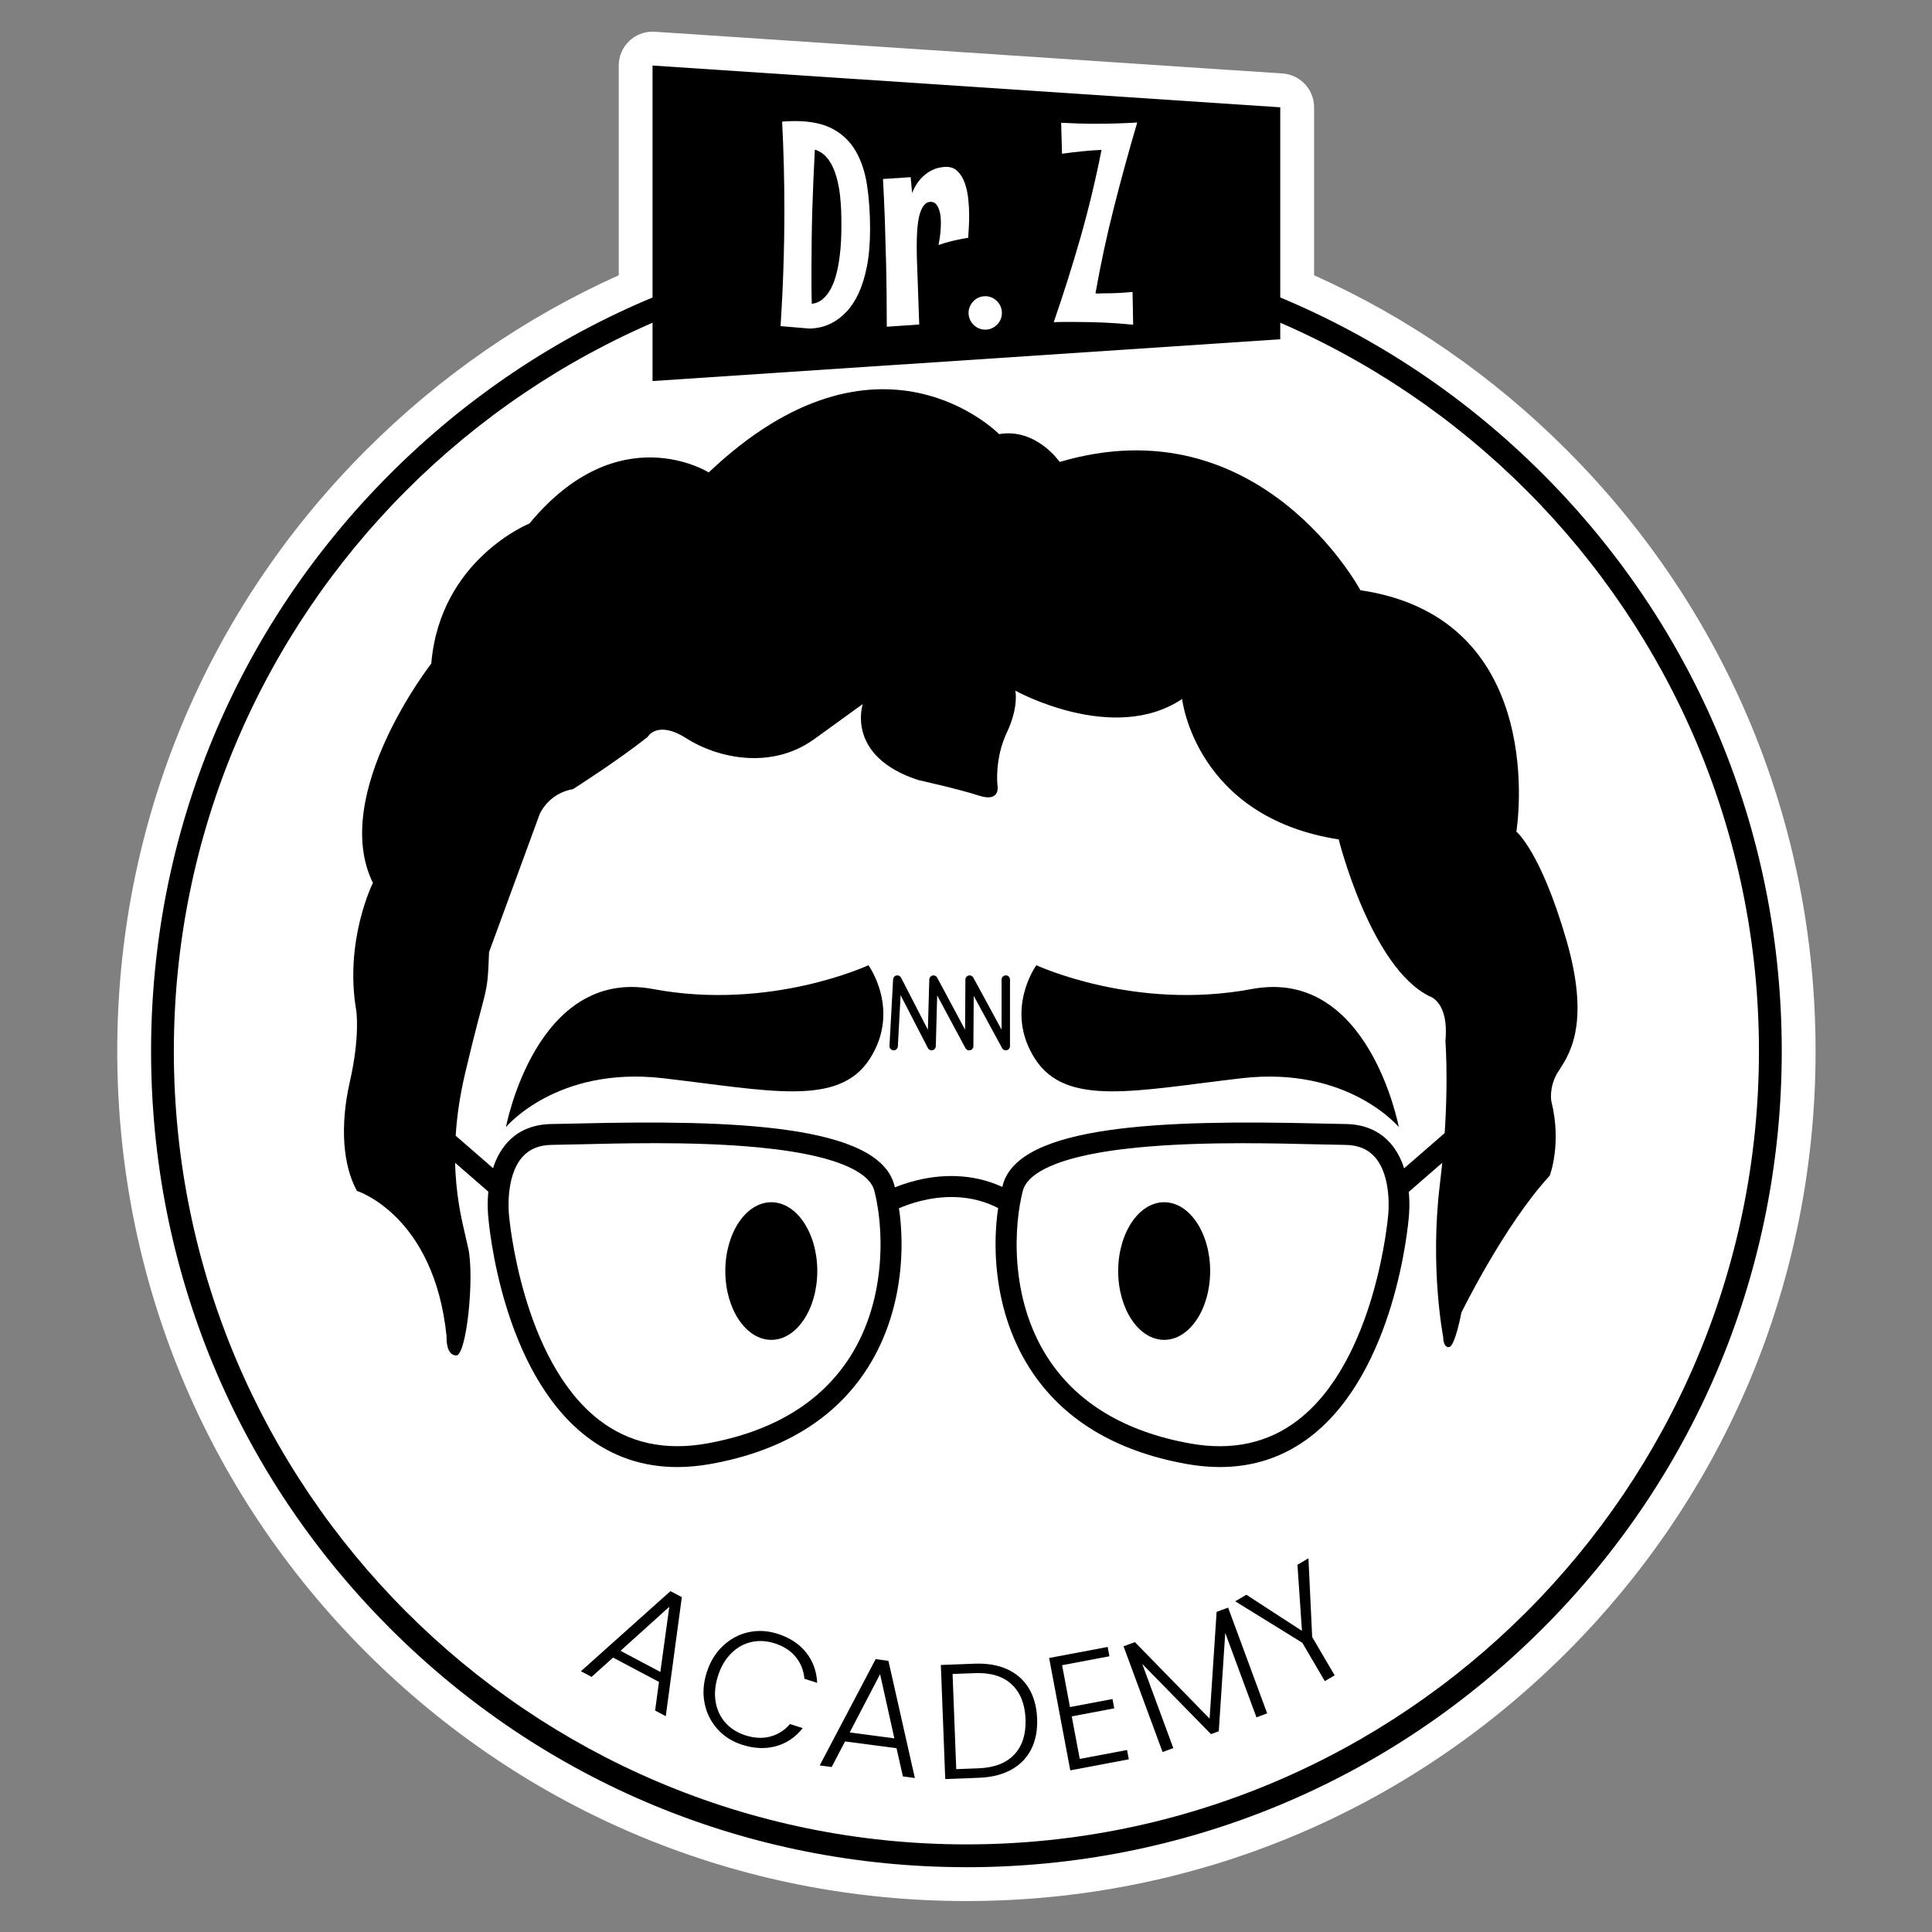 <?xml version="1.0" encoding="UTF-8" standalone="no"?><!DOCTYPE svg PUBLIC "-//W3C//DTD SVG 1.1//EN" "http://www.w3.org/Graphics/SVG/1.1/DTD/svg11.dtd"><svg width="100%" height="100%" viewBox="0 0 2500 2500" version="1.1" xmlns="http://www.w3.org/2000/svg" xmlns:xlink="http://www.w3.org/1999/xlink" xml:space="preserve" xmlns:serif="http://www.serif.com/" style="fill-rule:evenodd;clip-rule:evenodd;stroke-linejoin:round;stroke-miterlimit:2;"><rect x="0" y="0" width="2500" height="2500" fill="#808080" stroke="none"/><g><clipPath id="_clip1"><path d="M148.44,2462.13l2203.12,0l0,-2424.26l-2203.12,-0l-0,2424.26Z" clip-rule="nonzero"/></clipPath><g clip-path="url(#_clip1)"><clipPath id="_clip2"><path d="M151.544,2459.95l2197.94,0.001l-0.001,-2418.97l-2197.94,-0l0,2418.97Z"/></clipPath><g clip-path="url(#_clip2)"><path d="M2027.53,582.502c-95.595,-95.715 -205.528,-171.746 -327.101,-226.304l0,-217.356c0,-23.08 -17.842,-42.215 -40.865,-43.749l-812.259,-54.011c-0.949,-0.073 -1.934,-0.109 -2.883,-0.109c-11.092,-0 -21.782,4.199 -29.919,11.832c-8.829,8.289 -13.864,19.866 -13.864,31.99l-0,271.403c-121.537,54.558 -231.433,130.589 -327.075,226.303c-207.582,207.716 -321.86,483.904 -321.86,777.693c0,293.752 114.278,569.94 321.816,777.659c207.553,207.719 483.463,322.097 776.996,322.097c293.533,0 569.479,-114.378 777.014,-322.097c207.534,-207.719 321.81,-483.907 321.81,-777.659c-0,-293.789 -114.276,-569.977 -321.81,-777.692Z" style="fill:#fff;fill-rule:nonzero;"/></g><path d="M1250.51,2416.13c-281.784,0 -546.748,-109.821 -746.041,-309.302c-199.307,-199.481 -308.985,-464.603 -308.985,-746.633c0,-282.067 109.722,-547.226 309.029,-746.725c199.321,-199.463 464.212,-309.273 745.997,-309.273c281.784,0 546.785,109.81 746.037,309.273c199.288,199.463 309.039,464.621 309.039,746.725c0,282.067 -109.714,547.225 -309.039,746.677c-199.252,199.437 -464.18,309.302 -746.037,309.302l0,-0.044Zm-0,-2082.43c-565.466,-0 -1025.56,460.458 -1025.56,1026.49c-0,565.996 460.057,1026.44 1025.56,1026.44c565.539,-0 1025.56,-460.444 1025.56,-1026.44c-0,-566.033 -460.02,-1026.49 -1025.56,-1026.49Z" style="fill-rule:nonzero;"/><path d="M1656.64,439.021l-812.26,54.047l-0,-408.273l812.259,54.047l0.001,300.179Z" style="fill-rule:nonzero;"/><path d="M1125.87,296.089c0,18.77 -1.386,35.058 -4.086,48.679c-2.7,13.621 -6.349,25.27 -10.8,34.838c-4.525,9.605 -9.56,17.346 -15.215,23.299c-5.655,5.952 -11.384,10.554 -17.149,13.84c-5.801,3.287 -11.493,5.478 -16.893,6.683c-5.473,1.132 -10.253,1.716 -14.375,1.716l-37.253,-3.14c1.569,-24.759 2.809,-49.628 3.612,-74.716c0.839,-25.052 1.277,-50.286 1.277,-75.812c0,-19.282 -0.255,-38.381 -0.73,-57.297c-0.474,-18.953 -1.24,-37.87 -2.189,-56.786c2.919,-0.292 5.728,-0.438 8.538,-0.548c2.809,-0.11 5.509,-0.183 8.173,-0.183c20.14,0 36.486,3.433 49.074,10.299c12.624,6.865 22.476,16.433 29.554,28.776c7.115,12.307 11.968,26.987 14.558,44.041c2.591,17.017 3.904,35.824 3.904,56.311Zm-37.106,-4.93c-0,-5.952 -0.11,-12.27 -0.329,-19.026c-0.292,-6.719 -0.766,-13.439 -1.532,-20.085c-0.803,-6.683 -1.971,-13.146 -3.576,-19.464c-1.569,-6.318 -3.612,-12.088 -6.166,-17.419c-2.518,-5.259 -5.656,-9.787 -9.377,-13.512c-3.722,-3.798 -8.137,-6.464 -13.354,-8.034c-0.73,13.366 -1.35,26.366 -1.897,39.038c-0.548,12.672 -1.022,25.197 -1.387,37.614c-0.328,12.379 -0.657,24.649 -0.803,36.847c-0.182,12.197 -0.292,24.394 -0.292,36.664l0,24.284c0,8.217 0.146,16.543 0.365,25.015c5.546,-0.584 10.435,-2.702 14.522,-6.354c4.123,-3.615 7.626,-8.216 10.472,-13.731c2.845,-5.55 5.181,-11.795 6.932,-18.77c1.751,-6.975 3.101,-14.169 4.05,-21.473c0.985,-7.303 1.642,-14.607 1.934,-21.728c0.328,-7.158 0.438,-13.767 0.438,-19.866Z" style="fill:#fff;fill-rule:nonzero;"/><path d="M1252.77,307.738c-3.868,0.621 -7.918,1.315 -12.15,2.191c-3.649,0.731 -7.772,1.717 -12.369,2.885c-4.597,1.242 -9.195,2.63 -13.828,4.2c1.24,-6.026 2.006,-11.394 2.444,-15.885c0.438,-4.565 0.62,-8.728 0.62,-12.49c0,-6.573 -0.547,-11.685 -1.714,-15.41c-1.131,-3.652 -2.445,-6.428 -3.868,-8.253c-1.459,-1.863 -2.919,-2.922 -4.305,-3.287c-1.387,-0.365 -2.335,-0.548 -2.81,-0.548c-3.904,0 -7.042,1.643 -9.45,4.821c-2.408,3.213 -4.305,7.449 -5.655,12.744c-1.314,5.259 -2.226,11.321 -2.7,18.113c-0.474,6.793 -0.766,13.768 -0.766,20.962c-0,5.076 0.073,10.188 0.182,15.265c0.146,5.112 0.328,10.225 0.547,15.301l2.518,71.539l-41.996,2.885c0,-29.251 -0.255,-55.617 -0.803,-79.099c-0.583,-23.481 -1.167,-43.529 -1.714,-60.182c-0.767,-19.391 -1.533,-36.701 -2.372,-51.892l35.83,-2.337l1.824,20.523c3.138,-7.742 6.859,-13.914 11.165,-18.478c4.305,-4.565 8.61,-7.925 12.916,-10.225c4.305,-2.228 8.246,-3.652 11.821,-4.273c3.576,-0.621 6.276,-0.913 8.1,-0.913c6.167,0 11.202,1.972 15.106,5.916c3.904,3.944 6.932,9.02 9.121,15.192c2.19,6.171 3.649,12.964 4.452,20.377c0.802,7.413 1.167,14.534 1.167,21.472c0,5.478 -0.146,10.664 -0.438,15.557c-0.291,4.894 -0.547,9.349 -0.802,13.183l-0.073,0.146Z" style="fill:#fff;fill-rule:nonzero;"/><path d="M1296.45,404.913c0,3.031 -0.584,5.88 -1.715,8.473c-1.131,2.629 -2.7,4.893 -4.634,6.829c-1.933,1.935 -4.196,3.505 -6.823,4.637c-2.627,1.169 -5.4,1.717 -8.282,1.717c-2.882,-0 -5.874,-0.548 -8.465,-1.717c-2.627,-1.132 -4.889,-2.702 -6.823,-4.637c-1.934,-1.936 -3.502,-4.2 -4.634,-6.829c-1.131,-2.593 -1.751,-5.442 -1.751,-8.473c0,-2.994 0.547,-5.696 1.751,-8.362c1.132,-2.666 2.7,-4.93 4.634,-6.902c1.934,-1.972 4.196,-3.506 6.823,-4.675c2.591,-1.132 5.437,-1.679 8.465,-1.679c3.028,-0 5.655,0.547 8.282,1.679c2.554,1.169 4.853,2.739 6.823,4.675c1.934,1.899 3.467,4.236 4.634,6.902c1.131,2.666 1.715,5.477 1.715,8.362Z" style="fill:#fff;fill-rule:nonzero;"/><path d="M1471.58,158.488c-10.91,37.03 -21.017,73.84 -30.284,110.468c-9.304,36.628 -17.185,73.511 -23.753,110.65c1.46,0.256 2.956,0.292 4.488,0.183c1.533,-0.146 3.101,-0.183 4.816,-0.183c6.568,0 12.989,-0.146 19.338,-0.438c6.349,-0.329 12.843,-0.767 19.338,-1.351l0.766,42.398c-12.734,-1.315 -25.394,-2.265 -38.019,-2.812c-12.588,-0.512 -25.504,-0.804 -38.748,-0.804l-12.989,0c-4.415,0 -8.757,0.11 -13.026,0.329c12.478,-36.007 24.008,-72.489 34.553,-109.372c10.544,-36.884 19.666,-74.753 27.291,-113.572c-8.355,0.329 -16.783,0.95 -25.175,1.826c-8.429,0.84 -17.076,1.899 -25.942,3.104l-1.095,-40.06c7.553,0.365 14.996,0.657 22.403,0.949c7.37,0.256 14.813,0.329 22.366,0.329c17.951,-0 35.793,-0.512 53.635,-1.607l0.037,-0.037Z" style="fill:#fff;fill-rule:nonzero;"/><path d="M1123.72,1249c-0,-0 -126.973,59.305 -278.647,30.821c-151.674,-28.448 -190.349,178.611 -190.349,178.611c-0,-0 65.602,-79.062 202.901,-63.25c137.334,15.849 227.419,37.87 267.883,-25.088c40.463,-62.994 -1.752,-121.094 -1.752,-121.094l-0.036,-0Z" style="fill-rule:nonzero;"/><path d="M1341.07,1249c-0,-0 126.973,59.305 278.646,30.821c151.674,-28.448 190.313,178.611 190.313,178.611c0,-0 -65.566,-79.062 -202.9,-63.25c-137.299,15.849 -227.42,37.87 -267.847,-25.088c-40.463,-62.994 1.752,-121.094 1.752,-121.094l0.036,-0Z" style="fill-rule:nonzero;"/><path d="M1254.05,1359.13c-1.97,-0 -3.795,-1.059 -4.78,-2.849l-36.559,-68.179l-1.788,65.769c-0.073,2.447 -1.788,4.601 -4.196,5.113c-2.408,0.584 -4.889,-0.621 -6.057,-2.812l-35.282,-68.399l-3.576,66.208c-0.182,2.994 -2.736,5.368 -5.691,5.149c-2.992,-0.183 -5.291,-2.739 -5.145,-5.697l4.707,-86.183c0.109,-2.447 1.861,-4.492 4.269,-4.967c2.408,-0.547 4.816,0.658 5.983,2.776l34.735,67.449l1.825,-65.076c0.073,-2.446 1.788,-4.564 4.159,-5.112c2.408,-0.584 4.853,0.511 6.02,2.702l36.122,67.413l0.438,-64.893c-0,-2.483 1.715,-4.674 4.123,-5.222c2.408,-0.621 4.889,0.475 6.093,2.666l36.596,67.412l-0,-64.819c-0,-2.995 2.408,-5.442 5.436,-5.442c3.029,0 5.437,2.411 5.437,5.442l-0,86.146c-0,2.52 -1.679,4.638 -4.087,5.259c-2.408,0.62 -4.889,-0.475 -6.093,-2.666l-36.742,-67.668l-0.438,65.112c0,2.519 -1.678,4.674 -4.086,5.222c-0.438,0.109 -0.876,0.182 -1.314,0.182l-0.109,-0.036Z" style="fill-rule:nonzero;"/><path d="M462,1541.07c0,-0 99.867,31.442 115.885,188.178c-0,-0 -1.569,23.992 12.186,24.759c13.719,0.804 23.862,-100.644 15.981,-138.112c-7.881,-37.467 -32.108,-108.751 -4.014,-227.837c28.058,-119.159 28.533,-94.144 30.795,-156.006l65.31,-178.026c0,-0 10.545,-27.133 43.383,-32.94c-0,0 56.882,-36.08 96.433,-67.412c0,-0 12.369,-22.568 50.461,1.899c38.128,24.394 108.656,41.959 165.648,0.548c56.955,-41.339 62.319,-45.027 62.319,-45.027c-0,-0 -22.695,67.668 72.133,98.38c0,-0 49.877,10.919 78.592,20.158c28.715,9.239 23.534,-14.242 23.534,-14.242c-0,-0 -3.758,-33.707 12.113,-67.267c15.835,-33.56 11.092,-54.376 11.092,-54.376c0,0 126.79,70.371 215.781,10.737c-0,-0 17.075,152.938 202.645,181.715c-0,-0 41.193,165.646 117.705,203.077c0,0 25.249,6.793 20.359,57.809c0,-0 6.24,76.14 -7.114,184.928c-13.318,108.715 4.269,198.148 4.269,198.148c-0,-0 -0.292,13.658 7.516,13c7.808,-0.657 16.017,-44.661 16.017,-44.661c0,-0 55.131,-112.842 114.312,-177.223c0,-0 15.945,-41.12 2.043,-96.372c0,0 -3.356,-18.003 8.21,-37.029c11.602,-19.026 44.55,-57.224 11.164,-171.928c-33.312,-114.704 -64.58,-139.829 -64.58,-139.829c-0,0 45.425,-275.858 -201.843,-312.376c-0,-0 -129.782,-242.664 -389.091,-165.976c0,0 -30.393,-44.26 -78.409,-36.007c-0,0 -155.724,-159.256 -375.773,49.592c-0,-0 -116.428,-73.767 -231.908,66.025c0,-0 -115.807,46.488 -127.082,181.24c0,-0 -131.799,169.152 -75.537,283.893c-0,-0 -37.304,74.241 -21.498,165.61c-0,-0 4.991,33.122 -8.275,91.222c-13.267,58.137 -8.888,109.08 9.107,141.691l0.131,0.037Z" style="fill-rule:nonzero;"/><path d="M876.27,1898.36c-44.039,-0 -83.481,-13.293 -117.632,-39.695c-109.094,-84.394 -125.914,-272.901 -126.79,-283.966c-0.584,-5.113 -6.02,-61.351 23.716,-95.24c14.266,-16.287 33.896,-24.686 58.269,-24.978c9.815,-0.146 21.855,-0.402 35.61,-0.731c199.617,-4.783 387.157,1.571 407.809,79.756c15.725,59.415 16.127,157.102 -34.626,236.711c-41.923,65.77 -110.335,107.583 -203.375,124.199c-14.813,2.629 -29.116,3.944 -43.017,3.944l0.036,-0Zm-30.685,-419.083c-35.428,-0 -68.485,0.803 -95.448,1.46c-13.865,0.329 -26.052,0.621 -35.939,0.731c-16.638,0.182 -29.153,5.368 -38.311,15.739c-22.585,25.672 -17.295,74.132 -17.258,74.643c-0,0.146 -0,0.329 0.036,0.512c0.146,1.826 15.908,187.302 116.538,265.049c38.602,29.835 85.487,40.097 139.341,30.456c85.342,-15.264 147.697,-52.988 185.424,-112.147c49.22,-77.273 42.835,-171.709 31.305,-215.348c-4.159,-15.703 -28.897,-43.786 -147.879,-55.471c-44.659,-4.383 -93.113,-5.661 -137.772,-5.661l-0.037,0.037Z" style="fill-rule:nonzero;"/><path d="M1578.6,1898.36c-13.901,-0 -28.204,-1.315 -43.017,-3.944c-93.04,-16.616 -161.452,-58.429 -203.375,-124.199c-50.68,-79.609 -50.351,-177.259 -34.626,-236.711c20.688,-78.185 208.228,-84.539 407.809,-79.756c13.755,0.329 25.795,0.585 35.61,0.731c24.373,0.292 44.003,8.691 58.269,24.978c29.736,33.926 24.3,90.127 23.716,95.24c-0.876,11.028 -17.659,199.572 -126.79,283.966c-34.151,26.402 -73.557,39.695 -117.632,39.695l0.036,-0Zm30.722,-419.083c-44.696,-0 -93.077,1.278 -137.736,5.66c-119.055,11.686 -143.793,39.805 -147.916,55.471c-11.53,43.603 -17.951,138.039 31.305,215.348c37.727,59.16 100.119,96.883 185.424,112.148c53.927,9.641 100.849,-0.658 139.415,-30.493c100.702,-77.93 116.318,-263.15 116.464,-265.013c0,-0.182 0,-0.328 0.073,-0.511c0.073,-0.803 5.254,-49.044 -17.258,-74.643c-9.158,-10.371 -21.673,-15.557 -38.311,-15.74c-9.887,-0.109 -22.074,-0.365 -35.975,-0.73c-26.964,-0.657 -60.02,-1.461 -95.449,-1.461l-0.036,-0.036Z" style="fill-rule:nonzero;"/><path d="M1305.71,1569.15c-2.372,0 -4.78,-0.584 -6.896,-1.899c-68.23,-41.083 -143.1,-0.219 -143.829,0.219c-6.495,3.616 -14.741,1.315 -18.317,-5.185c-3.648,-6.501 -1.35,-14.681 5.108,-18.333c3.613,-2.008 89.027,-49.007 170.903,0.183c6.385,3.871 8.464,12.161 4.597,18.515c-2.518,4.199 -7.005,6.5 -11.566,6.5Z" style="fill-rule:nonzero;"/><path d="M1810.29,1548.85c-3.758,-0 -7.516,-1.607 -10.143,-4.674c-4.853,-5.588 -4.306,-14.133 1.35,-18.99l67.864,-58.94c5.619,-4.894 14.157,-4.309 19.01,1.351c4.852,5.587 4.305,14.132 -1.35,19.026l-67.865,58.94c-2.554,2.191 -5.692,3.287 -8.866,3.287Z" style="fill-rule:nonzero;"/><path d="M644.837,1548.85c-3.101,-0 -6.239,-1.096 -8.83,-3.287l-67.864,-58.94c-5.619,-4.894 -6.24,-13.439 -1.35,-19.026c4.852,-5.624 13.39,-6.245 18.973,-1.351l67.864,58.94c5.619,4.857 6.239,13.402 1.387,18.99c-2.7,3.067 -6.422,4.674 -10.18,4.674Z" style="fill-rule:nonzero;"/><path d="M1565.94,1644.73c-0,-49.148 -26.666,-89.05 -59.51,-89.05c-32.844,-0 -59.509,39.902 -59.509,89.05c0,49.147 26.665,89.049 59.509,89.049c32.844,0 59.51,-39.902 59.51,-89.049Z"/><path d="M1057.57,1644.73c-0,-49.148 -26.665,-89.05 -59.509,-89.05c-32.844,-0 -59.51,39.902 -59.51,89.05c0,49.147 26.666,89.049 59.51,89.049c32.844,0 59.509,-39.902 59.509,-89.049Z"/><path d="M852.7,2176.37l-59.4,-31.465l-27.802,24.979l-13.792,-7.318l115.807,-103.635l14.777,7.778l-20.797,154.056l-13.792,-7.319l5.035,-37.033l-0.036,-0.043Zm1.788,-12.928l11.602,-84.28l-63.157,56.979l51.518,27.301l0.037,0Z" style="fill-rule:nonzero;"/><path d="M935.451,2129.79c9.523,-8.984 20.469,-14.9 32.911,-17.66c12.405,-2.761 25.066,-2.104 37.909,2.015c15.689,5.04 27.949,13.059 36.778,24.103c8.83,11.043 13.646,24.145 14.376,39.352l-16.492,-5.303c-0.985,-10.824 -4.743,-20.246 -11.274,-28.221c-6.531,-8.02 -15.616,-13.892 -27.255,-17.617c-10.363,-3.286 -20.433,-3.856 -30.175,-1.665c-9.778,2.191 -18.498,7.056 -26.051,14.637c-7.589,7.537 -13.317,17.309 -17.112,29.273c-3.831,11.963 -4.816,23.185 -2.992,33.659c1.824,10.517 6.093,19.456 12.77,26.95c6.714,7.45 15.252,12.84 25.541,16.17c11.639,3.725 22.475,4.251 32.4,1.622c9.924,-2.673 18.425,-8.064 25.431,-16.171l16.528,5.259c-9.377,11.788 -20.907,19.588 -34.516,23.357c-13.609,3.769 -28.204,3.155 -43.784,-1.797c-12.879,-4.119 -23.57,-10.911 -32.108,-20.377c-8.465,-9.465 -14.047,-20.596 -16.565,-33.392c-2.59,-12.796 -1.641,-26.122 2.737,-39.925c4.415,-13.804 11.384,-25.242 20.943,-34.269Z" style="fill-rule:nonzero;"/><path d="M1160.1,2262.18l-66.588,-8.764l-17.331,33.086l-15.507,-2.016l72.426,-137.561l16.528,2.191l34.188,151.628l-15.47,-2.016l-8.21,-36.46l-0.036,-0.088Zm-2.81,-12.752l-18.462,-83.046l-39.332,75.421l57.794,7.625Z" style="fill-rule:nonzero;"/><path d="M1303.45,2160.03c11.894,5.478 21.162,13.629 27.802,24.54c6.604,10.916 10.217,24.018 10.8,39.356c0.584,15.206 -2.006,28.44 -7.735,39.746c-5.765,11.306 -14.375,20.071 -25.832,26.381c-11.493,6.31 -25.358,9.772 -41.631,10.386l-43.711,1.665l-5.692,-147.639l43.711,-1.666c16.309,-0.613 30.43,1.797 42.324,7.275l-0.036,-0.044Zm9.194,110.172c10.326,-11.175 15.142,-26.425 14.412,-45.706c-0.766,-19.413 -6.713,-34.401 -17.914,-44.918c-11.165,-10.477 -27.073,-15.341 -47.615,-14.552l-28.897,1.095l4.743,123.143l28.897,-1.095c20.542,-0.789 35.976,-6.793 46.338,-17.967l0.036,-0Z" style="fill-rule:nonzero;"/><path d="M1374.35,2154.72l10.179,54.211l55.022,-10.386l2.262,12.051l-54.985,10.386l10.362,55.04l61.224,-11.525l2.263,12.051l-75.746,14.286l-27.365,-145.405l75.746,-14.286l2.298,12.051l-61.224,11.569l-0.036,-0.043Z" style="fill-rule:nonzero;"/><path d="M1589.18,2080.26l50.533,136.827l-13.865,5.127l-40.39,-109.252l-8.355,127.263l-10.107,3.725l-88.917,-90.803l40.171,108.857l-13.865,5.127l-50.533,-136.815l14.667,-5.434l96.689,98.997l9.085,-138.141l14.85,-5.478l0.037,0Z" style="fill-rule:nonzero;"/><path d="M1693.13,2016.46l4.816,101.802l29.08,49.606l-12.734,7.494l-29.079,-49.607l-86.838,-53.678l14.412,-8.472l71.951,46.725l-5.837,-85.544l14.229,-8.326Z" style="fill-rule:nonzero;"/></g></g></svg>